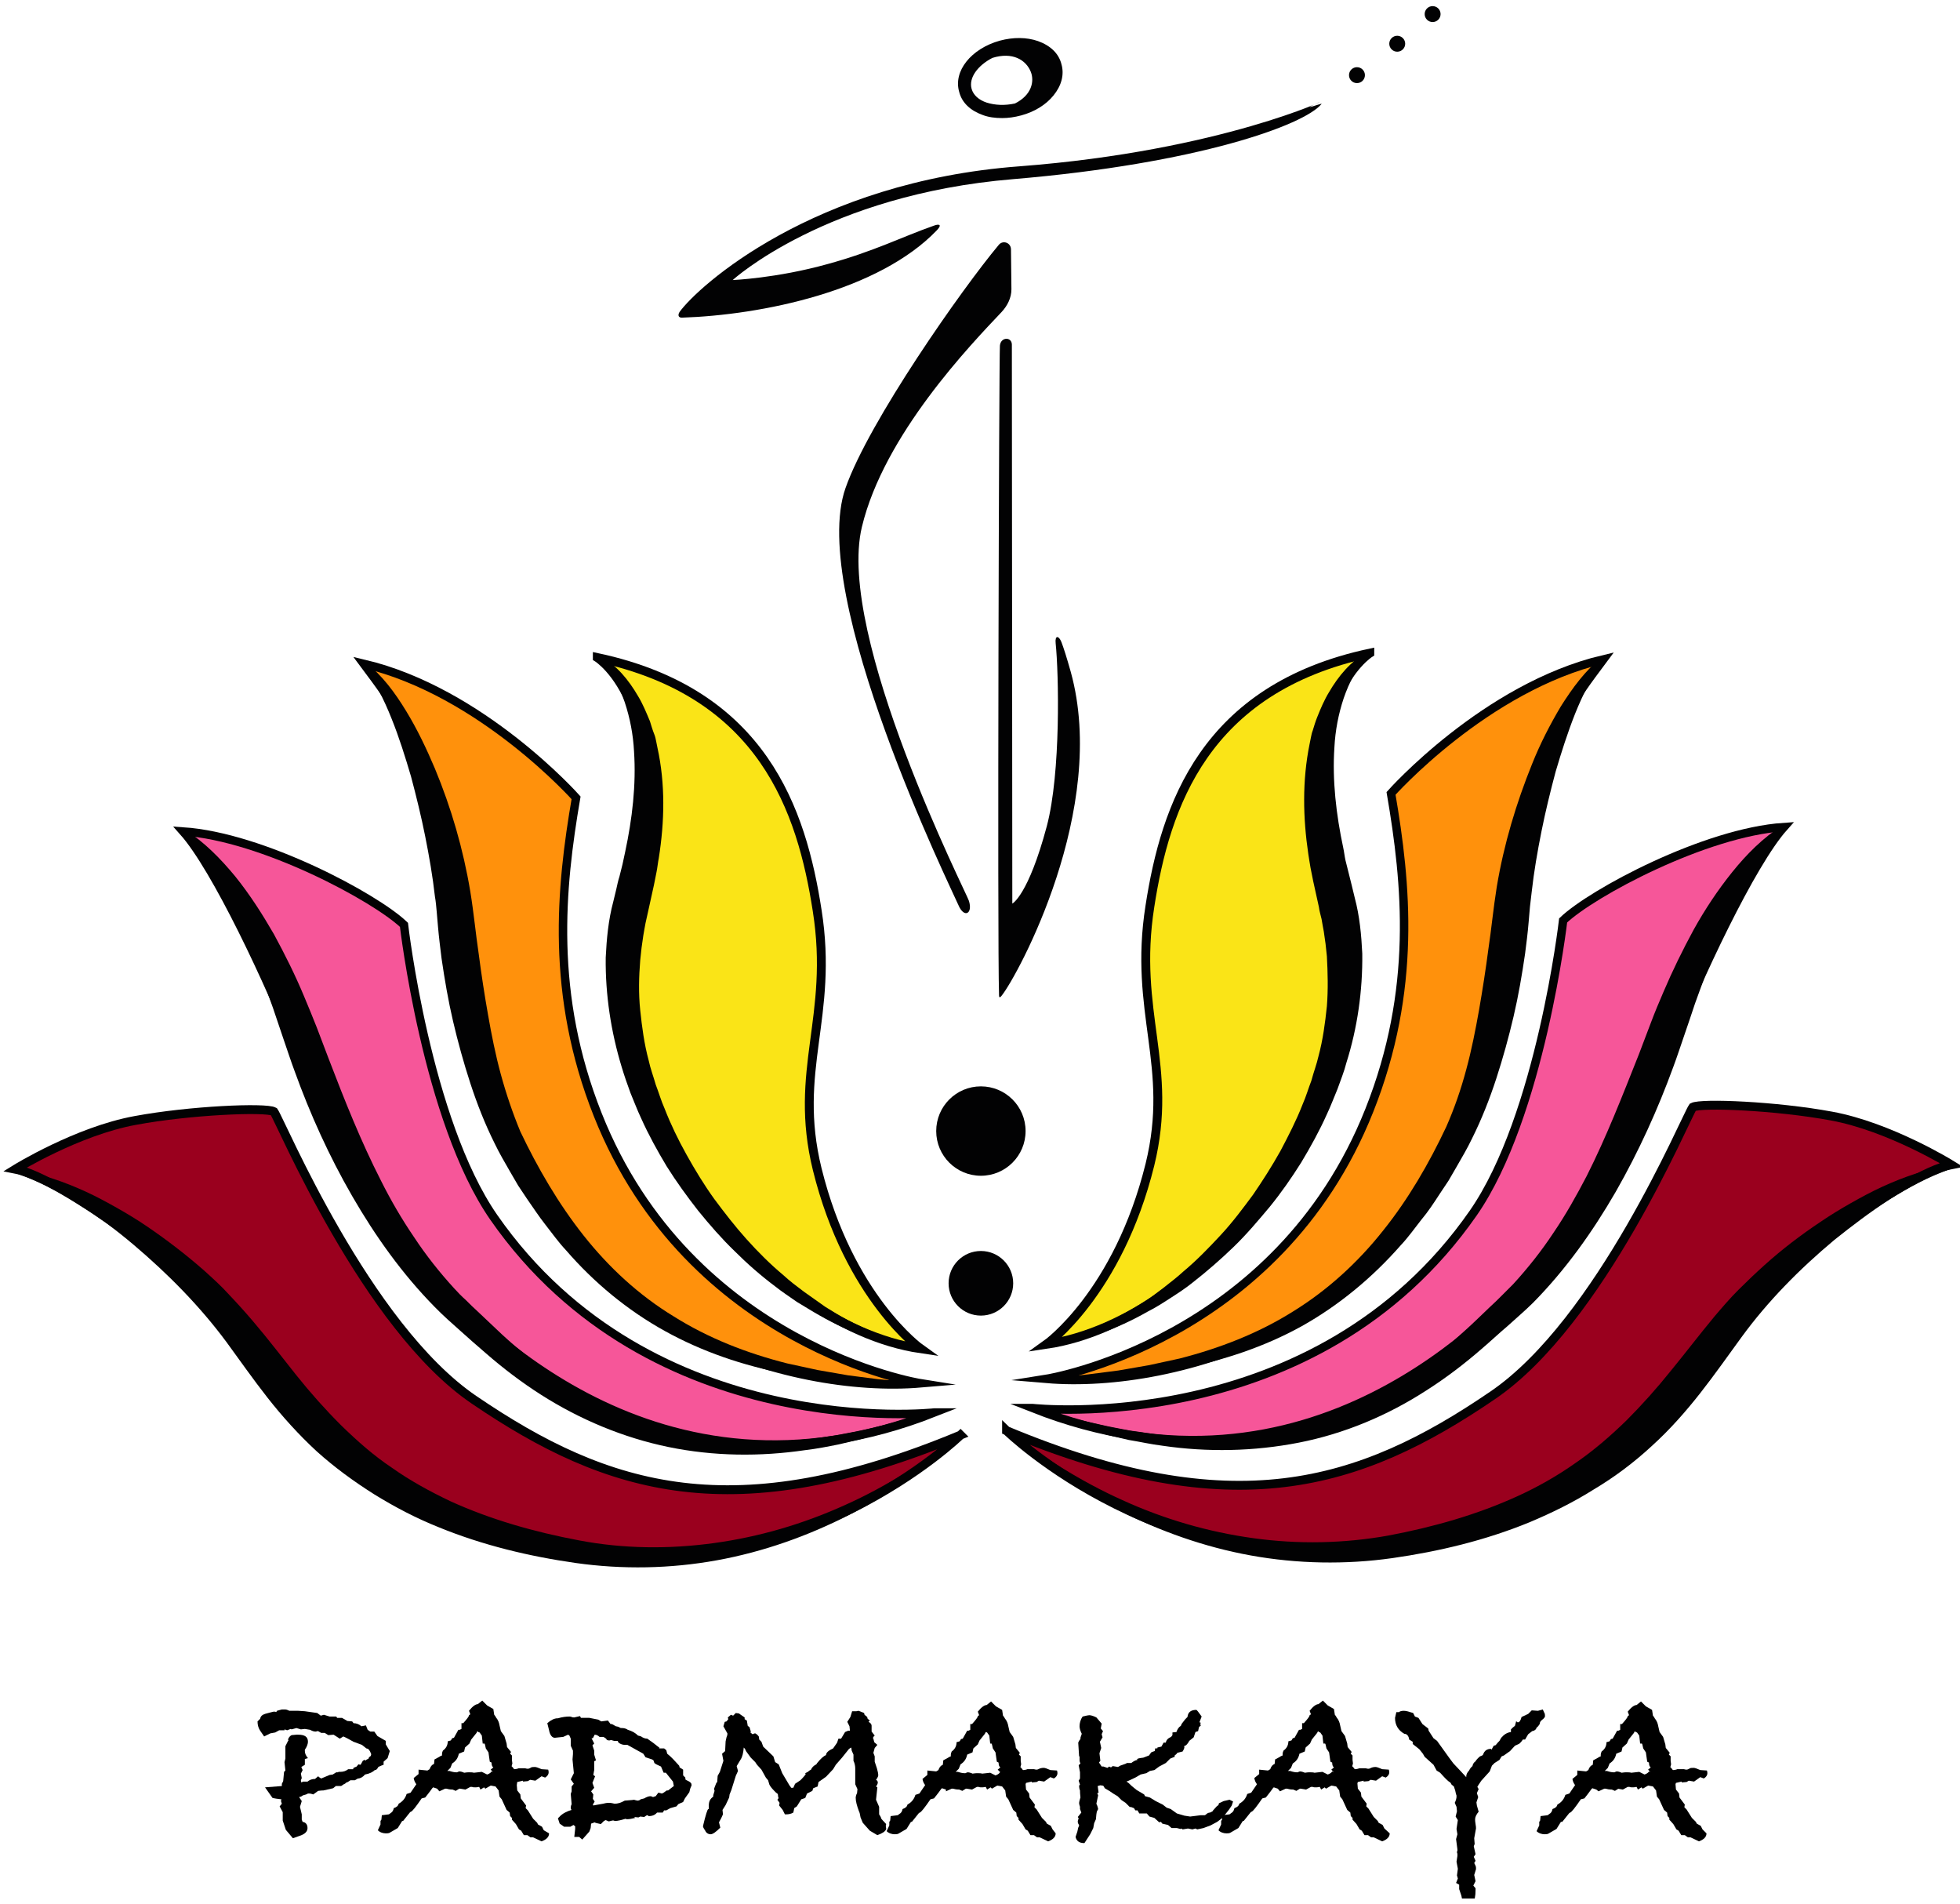 <?xml version="1.0" encoding="UTF-8" standalone="no"?> <svg xmlns="http://www.w3.org/2000/svg" xmlns:xlink="http://www.w3.org/1999/xlink" xmlns:serif="http://www.serif.com/" width="100%" height="100%" viewBox="0 0 276 268" version="1.1" xml:space="preserve" style="fill-rule:evenodd;clip-rule:evenodd;stroke-miterlimit:10;"><rect id="Logo--" serif:id="Logo++" x="0" y="0" width="276" height="267.278" style="fill:none;"></rect><clipPath id="_clip1"><rect x="0" y="0" width="276" height="267.278"></rect></clipPath><g clip-path="url(#_clip1)"><clipPath id="_clip2"><rect x="0.5" y="0.861" width="276" height="267.278"></rect></clipPath><g clip-path="url(#_clip2)"><g><path d="M149.465,9.023c-0.374,-1.495 -1.557,-2.617 -3.302,-3.24c-1.62,-0.561 -3.489,-0.561 -5.358,-0.062c-4.049,1.121 -6.604,4.299 -5.732,7.227c0.374,1.495 1.558,2.617 3.302,3.24c0.81,0.311 1.745,0.436 2.742,0.436c0.872,-0 1.744,-0.125 2.679,-0.374c1.869,-0.499 3.489,-1.495 4.548,-2.804c1.121,-1.37 1.557,-2.928 1.121,-4.423Zm-10.529,5.42c-1.121,-0.374 -1.869,-1.059 -2.118,-1.931c-0.436,-1.558 0.872,-3.302 2.928,-4.361c2.804,-0.873 4.735,0.249 5.42,1.993c0.499,1.309 0.125,3.24 -2.243,4.424c-1.432,0.311 -2.803,0.249 -3.987,-0.125Z" style="fill:#020203;fill-rule:nonzero;"></path><circle cx="138.126" cy="180.666" r="4.548" style="fill:#020203;"></circle><circle cx="191.083" cy="10.58" r="1.121" style="fill:#020203;"></circle><circle cx="196.753" cy="6.157" r="1.121" style="fill:#020203;"></circle><circle cx="201.737" cy="1.983" r="1.121" style="fill:#020203;"></circle><circle cx="138.126" cy="159.234" r="6.293" style="fill:#020203;"></circle><path d="M185.663,14.443c2.181,-0.934 -13.52,6.791 -42.116,8.972c-29.096,2.18 -45.294,16.946 -47.849,20.497c-0.311,0.499 -0.124,0.81 0.312,0.81c11.276,-0.374 27.724,-3.738 35.948,-12.336c0.748,-0.81 0.249,-0.872 -0.436,-0.623c-4.61,1.62 -8.411,3.614 -15.015,5.421c-7.165,1.993 -13.333,2.242 -13.333,2.242c0,0 13.146,-12.024 39.5,-14.205c25.918,-2.18 40.995,-7.6 43.425,-10.591c0.187,-0.187 -3.427,1.184 -0.436,-0.187Z" style="fill:#020203;fill-rule:nonzero;"></path><path d="M142.363,35.128l0.062,5.607c0,1.184 -0.561,2.305 -1.371,3.177c-4.298,4.548 -16.572,17.258 -19.687,30.279c-3.676,15.327 14.89,51.836 15.077,52.646c0.561,1.807 -0.685,2.492 -1.495,0.561c-0.81,-1.932 -21.245,-43.488 -15.887,-58.689c3.302,-9.408 16.447,-28.099 21.556,-34.204c0.561,-0.748 1.745,-0.374 1.745,0.623Z" style="fill:#020203;fill-rule:nonzero;"></path><path d="M140.805,48.647c-0.124,1.246 -0.374,83.859 -0.124,91.46c-0,0.436 0.186,0.312 0.373,0.063c2.243,-2.804 15.078,-26.292 9.72,-45.606c-0.561,-1.994 -0.997,-3.364 -1.309,-4.174c-0.374,-0.935 -0.934,-0.997 -0.81,0.187c0.436,4.174 0.748,18.192 -1.246,25.731c-2.616,9.781 -4.859,10.903 -4.859,10.903c-0,-0 -0.063,-71.648 -0.063,-78.688c0,-1.122 -1.557,-1.122 -1.682,0.124Z" style="fill:#020203;fill-rule:nonzero;"></path><g><path d="M141.74,201.413c-0,-0 22.678,22.18 55.075,16.51c32.397,-5.67 44.546,-29.22 48.658,-33.83c4.112,-4.611 22.616,-18.878 29.283,-20.124c-0,0 -8.661,-5.358 -16.884,-6.853c-7.726,-1.433 -18.317,-1.869 -19.501,-1.246c-0.997,1.433 -12.959,30.216 -28.161,40.559c-18.877,12.896 -36.634,18.254 -68.47,4.984Z" style="fill:#9a001e;fill-rule:nonzero;stroke:#020203;stroke-width:1.25px;"></path><path d="M141.677,200.977c2.43,2.118 5.109,3.987 7.851,5.669c2.741,1.682 5.607,3.24 8.535,4.548c5.856,2.679 12.087,4.486 18.442,5.358c6.292,0.873 12.772,0.748 19.002,-0.373c6.292,-1.184 12.46,-2.929 18.192,-5.545c2.866,-1.309 5.607,-2.866 8.162,-4.673c2.554,-1.745 4.922,-3.801 7.165,-5.981c2.18,-2.181 4.298,-4.548 6.292,-7.04c1.994,-2.43 3.987,-5.047 6.106,-7.601c1.059,-1.246 2.18,-2.555 3.364,-3.738c1.184,-1.184 2.43,-2.368 3.676,-3.489c2.492,-2.243 5.109,-4.237 7.912,-6.106c1.371,-0.934 2.804,-1.807 4.237,-2.617c1.433,-0.81 2.928,-1.619 4.423,-2.305c2.991,-1.37 6.168,-2.492 9.47,-2.99l0.125,0.498c-3.053,1.059 -5.919,2.617 -8.598,4.299c-2.679,1.744 -5.233,3.676 -7.725,5.669c-4.922,4.112 -9.408,8.661 -13.084,13.707c-1.869,2.554 -3.738,5.233 -5.794,7.85c-2.056,2.617 -4.299,5.171 -6.853,7.476c-2.492,2.306 -5.234,4.362 -8.162,6.106c-2.866,1.807 -5.919,3.302 -9.034,4.61c-6.23,2.555 -12.772,4.112 -19.314,5.047c-6.604,0.935 -13.395,0.81 -19.936,-0.374c-6.542,-1.184 -12.835,-3.426 -18.691,-6.417c-5.856,-2.991 -11.339,-6.729 -16.074,-11.277l0.311,-0.311Z" style="fill:#020203;fill-rule:nonzero;"></path><g><path d="M192.89,91.947c0,0 -11.65,7.227 -4.548,34.391c7.102,27.164 -18.192,59.562 -40.995,62.926c-0,-0 10.093,-7.165 14.579,-25.295c3.426,-13.956 -2.368,-21.37 -0,-36.385c2.18,-14.08 7.663,-30.652 30.964,-35.637Z" style="fill:#fae417;fill-rule:nonzero;stroke:#020203;stroke-width:1.25px;"></path><path d="M192.765,92.197c-1.682,1.682 -2.803,3.925 -3.551,6.105c-0.747,2.243 -1.184,4.548 -1.308,6.916c-0.312,4.673 0.249,9.47 1.246,14.142c0.125,0.561 0.187,1.184 0.311,1.745l0.437,1.744c0.124,0.561 0.311,1.184 0.436,1.745l0.436,1.807c0.685,2.554 0.934,5.233 1.059,7.85c0.062,5.233 -0.685,10.467 -2.243,15.389c-0.311,1.246 -0.81,2.429 -1.246,3.675c-0.498,1.184 -0.935,2.368 -1.495,3.552c-1.059,2.367 -2.305,4.61 -3.614,6.791c-1.37,2.18 -2.803,4.236 -4.423,6.23c-1.62,1.931 -3.24,3.863 -5.109,5.669c-1.807,1.745 -3.738,3.427 -5.732,4.985c-0.997,0.809 -2.056,1.495 -3.115,2.18c-1.059,0.685 -2.118,1.371 -3.24,1.931c-4.361,2.493 -9.221,4.237 -14.205,4.86l-0.062,-0.498c2.43,-0.499 4.735,-1.246 7.04,-2.181c2.243,-0.934 4.424,-2.118 6.48,-3.427c1.059,-0.623 1.993,-1.37 2.99,-2.118c0.935,-0.747 1.931,-1.495 2.804,-2.305c1.869,-1.558 3.551,-3.302 5.233,-5.109c1.682,-1.807 3.115,-3.738 4.548,-5.669c1.371,-1.994 2.679,-4.05 3.863,-6.168c1.121,-2.119 2.243,-4.299 3.115,-6.542c0.499,-1.122 0.81,-2.243 1.246,-3.364c0.312,-1.184 0.748,-2.306 0.997,-3.427c0.623,-2.305 0.935,-4.673 1.184,-7.04c0.187,-2.368 0.124,-4.735 -0,-7.04c-0.063,-0.561 -0.125,-1.184 -0.187,-1.745l-0.249,-1.744c-0.125,-0.561 -0.187,-1.122 -0.312,-1.745c-0.125,-0.561 -0.311,-1.121 -0.374,-1.682l-0.81,-3.676l-0.373,-1.869c-0.125,-0.623 -0.187,-1.246 -0.312,-1.931c-0.748,-5.047 -0.872,-10.342 0.187,-15.514l0.187,-0.934c0.062,-0.312 0.124,-0.623 0.249,-0.935c0.187,-0.623 0.374,-1.246 0.623,-1.869c0.498,-1.246 0.997,-2.43 1.682,-3.551c1.309,-2.243 3.053,-4.361 5.358,-5.607l0.249,0.374Z" style="fill:#020203;fill-rule:nonzero;"></path></g><g><g><path d="M147.347,194.123c-0,0 32.522,-5.171 45.481,-37.817c6.728,-16.946 5.233,-31.899 3.053,-44.609c-0,0 13.27,-14.952 29.905,-18.877c-4.922,6.604 -4.922,6.604 -7.414,15.264c-2.492,8.66 -8.473,36.384 -12.274,49.156c-8.598,28.784 -40.31,38.441 -58.751,36.883Z" style="fill:#ff910c;fill-rule:nonzero;stroke:#020203;stroke-width:1.19px;"></path><path d="M225.91,92.944c-1.806,2.305 -3.052,4.922 -4.112,7.539c-1.059,2.679 -1.931,5.42 -2.741,8.161c-0.748,2.804 -1.433,5.608 -1.994,8.411c-0.56,2.804 -1.059,5.67 -1.37,8.473c-0.063,0.686 -0.187,1.433 -0.249,2.119l-0.187,2.18c-0.125,1.496 -0.312,2.991 -0.499,4.424c-0.436,2.99 -0.934,5.919 -1.62,8.847c-0.685,2.928 -1.495,5.856 -2.429,8.722c-0.935,2.866 -2.056,5.732 -3.427,8.473c-0.685,1.433 -1.433,2.679 -2.181,3.988l-1.121,1.931l-1.246,1.869c-0.81,1.246 -1.62,2.492 -2.617,3.676c-0.934,1.184 -1.807,2.43 -2.866,3.551c-3.987,4.548 -8.722,8.473 -13.956,11.401c-5.295,2.929 -11.027,4.798 -16.883,5.982c-5.857,1.183 -11.776,1.557 -17.632,1.744l-0,-0.498l4.361,-0.437l4.361,-0.56l4.299,-0.748l4.299,-0.934c5.607,-1.433 11.09,-3.552 15.949,-6.605c4.86,-2.99 9.159,-6.915 12.71,-11.401c3.551,-4.423 6.48,-9.47 8.909,-14.641c1.122,-2.554 2.056,-5.233 2.804,-8.037c0.748,-2.741 1.308,-5.607 1.807,-8.411c0.498,-2.866 0.934,-5.669 1.308,-8.535c0.436,-2.866 0.685,-5.67 1.184,-8.785c0.997,-5.981 2.741,-11.775 4.984,-17.32c1.122,-2.804 2.492,-5.483 4.05,-8.099c1.62,-2.555 3.426,-5.047 5.794,-6.916l0.311,0.436Z" style="fill:#020203;fill-rule:nonzero;"></path></g><g><path d="M145.416,198.235c-0,0 39.873,4.424 62.053,-27.475c9.47,-13.644 12.647,-41.182 12.647,-41.182c4.05,-3.863 19.937,-12.398 31.089,-13.146c-4.61,5.171 -12.149,21.245 -16.198,31.525c-4.05,10.28 -12.959,24.548 -18.754,30.778c-5.856,6.23 -31.587,34.951 -70.837,19.5Z" style="fill:#f65699;fill-rule:nonzero;stroke:#020203;stroke-width:1.19px;"></path><path d="M251.33,116.557c-4.174,4.735 -6.978,10.342 -9.346,16.012c-1.183,2.866 -2.242,5.794 -3.302,8.722c-0.498,1.495 -0.996,2.99 -1.495,4.423c-0.498,1.433 -0.997,2.991 -1.557,4.486c-2.181,5.981 -4.86,11.9 -8.1,17.57c-3.239,5.607 -7.04,10.965 -11.65,15.637c-0.561,0.561 -1.184,1.122 -1.807,1.683c-0.623,0.56 -1.246,1.121 -1.807,1.619c-1.184,0.997 -2.367,2.119 -3.613,3.178c-2.43,2.118 -5.047,4.112 -7.788,5.856c-5.483,3.552 -11.588,6.106 -17.943,7.352c-6.355,1.246 -12.897,1.371 -19.252,0.436c-1.557,-0.187 -3.177,-0.561 -4.735,-0.81c-1.557,-0.374 -3.115,-0.685 -4.61,-1.184c-3.053,-0.872 -6.044,-1.931 -9.034,-3.115l0.187,-0.498c2.99,0.997 6.043,1.931 9.096,2.554c1.495,0.374 3.053,0.623 4.61,0.935c1.558,0.187 3.116,0.498 4.673,0.623c6.23,0.623 12.523,0.249 18.566,-1.246c6.044,-1.495 11.651,-4.112 16.697,-7.663c2.555,-1.745 4.922,-3.739 7.227,-5.857c1.184,-1.059 2.243,-2.118 3.427,-3.24c0.623,-0.56 1.121,-1.059 1.682,-1.619c0.561,-0.561 1.059,-1.06 1.62,-1.62c2.056,-2.243 3.987,-4.673 5.67,-7.227c1.744,-2.555 3.239,-5.234 4.672,-7.975c2.804,-5.545 5.047,-11.339 7.352,-17.133l1.682,-4.424c0.561,-1.495 1.184,-2.99 1.807,-4.423c1.246,-2.928 2.679,-5.857 4.236,-8.723c1.558,-2.803 3.365,-5.544 5.421,-8.099c2.056,-2.554 4.361,-4.859 7.102,-6.604l0.312,0.374Z" style="fill:#020203;fill-rule:nonzero;"></path></g></g></g><g><path d="M135.26,202.036c0,-0 -22.678,22.18 -55.075,16.51c-32.397,-5.669 -44.609,-29.22 -48.721,-33.83c-4.112,-4.611 -22.615,-18.878 -29.282,-20.124c0,0 8.66,-5.358 16.884,-6.853c7.726,-1.433 18.317,-1.869 19.501,-1.246c0.997,1.433 12.959,30.216 28.161,40.559c18.939,12.896 36.696,18.254 68.532,4.984Z" style="fill:#9a001e;fill-rule:nonzero;stroke:#020203;stroke-width:1.25px;"></path><path d="M135.696,201.974c-4.735,4.548 -10.217,8.286 -16.074,11.276c-5.856,2.991 -12.149,5.234 -18.69,6.417c-6.542,1.184 -13.271,1.309 -19.875,0.374c-6.542,-0.934 -13.083,-2.492 -19.314,-5.046c-3.115,-1.246 -6.105,-2.804 -9.034,-4.611c-2.865,-1.806 -5.607,-3.8 -8.161,-6.105c-2.492,-2.305 -4.797,-4.86 -6.853,-7.477c-2.056,-2.616 -3.925,-5.295 -5.795,-7.85c-3.738,-5.046 -8.223,-9.594 -13.083,-13.706c-2.43,-2.056 -4.984,-3.988 -7.726,-5.67c-2.679,-1.744 -5.544,-3.239 -8.597,-4.299l0.124,-0.498c3.302,0.498 6.48,1.62 9.47,2.991c1.496,0.685 2.991,1.495 4.424,2.305c1.433,0.81 2.866,1.682 4.236,2.616c2.742,1.869 5.421,3.925 7.913,6.106c1.246,1.122 2.492,2.243 3.613,3.489c1.184,1.246 2.305,2.492 3.365,3.738c2.18,2.555 4.112,5.109 6.105,7.601c1.994,2.492 4.05,4.797 6.293,7.04c2.243,2.181 4.548,4.237 7.165,5.981c2.554,1.807 5.295,3.302 8.161,4.673c5.732,2.617 11.9,4.361 18.193,5.545c6.23,1.184 12.647,1.246 19.002,0.374c6.355,-0.873 12.523,-2.679 18.441,-5.358c2.929,-1.309 5.794,-2.866 8.536,-4.548c2.741,-1.683 5.42,-3.552 7.85,-5.67l0.311,0.312Z" style="fill:#020203;fill-rule:nonzero;"></path><g><path d="M84.11,92.57c-0,0 11.65,7.228 4.548,34.391c-7.102,27.164 18.192,59.562 40.995,62.926c0,-0 -10.093,-7.165 -14.579,-25.295c-3.426,-13.956 2.368,-21.37 0,-36.385c-2.18,-14.08 -7.601,-30.652 -30.964,-35.637Z" style="fill:#fae417;fill-rule:nonzero;stroke:#020203;stroke-width:1.25px;"></path><path d="M84.484,92.384c2.367,1.246 4.049,3.364 5.358,5.607c0.685,1.121 1.184,2.367 1.682,3.551c0.187,0.623 0.374,1.246 0.623,1.869c0.125,0.312 0.187,0.623 0.249,0.935l0.187,0.934c1.122,5.109 0.997,10.405 0.187,15.513c-0.125,0.623 -0.187,1.309 -0.312,1.932l-0.373,1.869l-0.81,3.676c-0.125,0.56 -0.249,1.121 -0.374,1.682c-0.125,0.561 -0.187,1.121 -0.312,1.744l-0.249,1.745c-0.062,0.561 -0.124,1.184 -0.187,1.744c-0.187,2.306 -0.249,4.673 0,7.041c0.249,2.367 0.561,4.734 1.184,7.04c0.249,1.183 0.685,2.305 0.997,3.426c0.436,1.122 0.747,2.243 1.246,3.365c0.872,2.243 1.931,4.423 3.115,6.541c1.184,2.119 2.43,4.175 3.863,6.168c1.433,1.932 2.928,3.863 4.548,5.67c1.62,1.807 3.364,3.551 5.233,5.109c0.873,0.81 1.869,1.557 2.866,2.305c0.997,0.685 1.994,1.433 2.991,2.118c2.056,1.309 4.174,2.492 6.479,3.427c2.243,0.934 4.611,1.744 7.04,2.18l-0.062,0.499c-4.984,-0.623 -9.844,-2.368 -14.205,-4.86c-1.121,-0.623 -2.181,-1.308 -3.24,-1.931c-1.059,-0.748 -2.118,-1.433 -3.052,-2.181c-1.994,-1.495 -3.926,-3.177 -5.732,-4.984c-1.807,-1.744 -3.489,-3.676 -5.109,-5.669c-1.558,-1.994 -3.053,-4.05 -4.424,-6.231c-1.308,-2.18 -2.554,-4.423 -3.613,-6.791c-0.561,-1.183 -0.997,-2.367 -1.495,-3.551c-0.436,-1.184 -0.873,-2.43 -1.246,-3.676c-1.496,-4.922 -2.306,-10.155 -2.243,-15.388c0.124,-2.617 0.373,-5.296 1.059,-7.851l0.436,-1.806c0.125,-0.561 0.249,-1.184 0.436,-1.745l0.436,-1.744c0.125,-0.561 0.249,-1.184 0.374,-1.745c0.997,-4.672 1.558,-9.407 1.246,-14.142c-0.125,-2.368 -0.561,-4.673 -1.308,-6.916c-0.748,-2.243 -1.869,-4.423 -3.552,-6.106l0.063,-0.373Z" style="fill:#020203;fill-rule:nonzero;"></path></g><g><g><path d="M129.653,194.747c0,-0 -32.522,-5.172 -45.481,-37.818c-6.728,-16.946 -5.233,-31.899 -3.053,-44.609c0,0 -13.27,-14.952 -29.905,-18.877c4.922,6.604 4.922,6.604 7.352,15.264c2.43,8.722 8.473,36.384 12.274,49.156c8.66,28.784 40.372,38.441 58.813,36.884Z" style="fill:#ff910c;fill-rule:nonzero;stroke:#020203;stroke-width:1.19px;"></path><path d="M51.401,93.193c2.43,1.87 4.237,4.362 5.794,6.916c1.558,2.554 2.866,5.296 4.05,8.099c2.305,5.545 3.987,11.339 4.984,17.32c0.499,3.053 0.748,5.857 1.184,8.785c0.374,2.866 0.81,5.732 1.308,8.536c0.499,2.865 1.059,5.669 1.807,8.41c0.748,2.742 1.682,5.483 2.741,8.037c2.43,5.109 5.358,10.156 8.91,14.641c3.551,4.486 7.787,8.411 12.709,11.402c4.86,3.053 10.28,5.171 15.95,6.604l4.299,0.934l4.298,0.748l4.362,0.561l4.361,0.436l-0,0.498c-5.857,-0.124 -11.775,-0.56 -17.632,-1.744c-5.856,-1.122 -11.588,-3.053 -16.884,-5.981c-5.295,-2.928 -10.03,-6.853 -13.956,-11.402c-1.059,-1.121 -1.931,-2.367 -2.865,-3.551c-0.935,-1.184 -1.745,-2.43 -2.617,-3.676l-1.246,-1.869l-1.122,-1.931c-0.747,-1.308 -1.495,-2.554 -2.18,-3.987c-1.371,-2.742 -2.492,-5.608 -3.427,-8.474c-0.934,-2.865 -1.744,-5.794 -2.43,-8.722c-0.685,-2.928 -1.183,-5.856 -1.62,-8.847c-0.186,-1.495 -0.373,-2.99 -0.498,-4.423l-0.187,-2.181c-0.062,-0.685 -0.124,-1.433 -0.249,-2.118c-0.312,-2.804 -0.81,-5.67 -1.371,-8.473c-0.56,-2.804 -1.246,-5.608 -1.993,-8.411c-0.81,-2.742 -1.683,-5.545 -2.742,-8.162c-1.059,-2.679 -2.367,-5.296 -4.112,-7.538l0.374,-0.437Z" style="fill:#020203;fill-rule:nonzero;"></path></g><path d="M131.584,198.858c0,0 -39.873,4.424 -62.053,-27.475c-9.47,-13.644 -12.647,-41.182 -12.647,-41.182c-4.05,-3.863 -19.937,-12.398 -31.089,-13.146c4.61,5.171 12.149,21.245 16.198,31.525c4.05,10.28 12.959,24.548 18.754,30.778c5.794,6.23 31.587,34.951 70.837,19.5Z" style="fill:#f65699;fill-rule:nonzero;stroke:#020203;stroke-width:1.19px;"></path><g><path d="M26.044,116.806c2.741,1.745 5.047,4.112 7.103,6.604c2.055,2.555 3.8,5.296 5.42,8.099c1.557,2.866 2.99,5.732 4.236,8.723c0.623,1.495 1.246,2.99 1.807,4.423l1.682,4.424c2.243,5.856 4.548,11.65 7.352,17.133c1.371,2.741 2.928,5.42 4.673,7.975c1.682,2.554 3.613,4.984 5.669,7.227c0.499,0.56 1.059,1.121 1.62,1.62c0.561,0.56 1.059,1.059 1.682,1.619c1.184,1.122 2.305,2.181 3.427,3.24c2.305,2.119 4.673,4.05 7.227,5.857c5.046,3.551 10.716,6.168 16.697,7.663c5.981,1.495 12.336,1.869 18.566,1.246c1.558,-0.125 3.115,-0.374 4.673,-0.623c1.557,-0.312 3.115,-0.561 4.61,-0.935c3.053,-0.685 6.106,-1.62 9.096,-2.554l0.187,0.498c-2.99,1.122 -5.918,2.243 -9.034,3.115c-1.495,0.499 -3.115,0.81 -4.61,1.184c-1.557,0.312 -3.115,0.623 -4.735,0.81c-6.355,0.935 -12.897,0.872 -19.251,-0.436c-6.355,-1.308 -12.461,-3.863 -17.943,-7.352c-2.742,-1.744 -5.358,-3.738 -7.788,-5.856c-1.246,-1.059 -2.43,-2.118 -3.614,-3.177c-0.561,-0.499 -1.184,-1.06 -1.807,-1.62c-0.623,-0.561 -1.183,-1.122 -1.744,-1.683c-4.61,-4.672 -8.411,-10.03 -11.651,-15.637c-3.239,-5.608 -5.918,-11.526 -8.099,-17.57c-0.561,-1.495 -1.059,-3.053 -1.558,-4.486c-0.498,-1.432 -0.996,-2.99 -1.495,-4.423c-1.059,-2.928 -2.056,-5.856 -3.302,-8.722c-2.367,-5.732 -5.171,-11.277 -9.345,-16.012l0.249,-0.374Z" style="fill:#020203;fill-rule:nonzero;"></path></g></g></g></g><g><path d="M54.89,246.52l-0.311,0.997l-0.561,0.498l-0,0.436c-0.187,0.063 -0.374,0.125 -0.623,0.249l-0.125,0.063c-0.124,0.249 -0.249,0.436 -0.498,0.436c-0.249,0.249 -0.686,0.498 -1.371,0.623c-0.311,0.374 -0.685,0.561 -0.997,0.561l-0.436,0.249l-0.623,-0l-0.374,0.249l-0.187,0.062c-0.062,0.063 -0.186,0.187 -0.373,0.25l-0.374,0.249l-0.748,-0l-0.374,0.311l-1.37,0.312c-0.125,-0 -0.374,-0 -0.748,0.062l-0.685,0.499c-0.187,-0.063 -0.374,-0.125 -0.561,-0.125l-0.187,-0l-0.249,0.125l-0.436,0.124l-0.312,0.187l-0.249,0.062l0.374,0.561l-0.249,0.81l0.249,1.059l-0,0.748l0.124,0.311c0.437,0.063 0.686,0.374 0.686,0.872c-0,0.499 -0.374,0.873 -1.184,1.122l-0.872,0.311l-0.997,-1.183l-0.436,-1.309l-0,-1.183l-0.436,-0.81l0.311,-0.374l-0.124,-0.374l0.062,-0.249c-0.561,-0.062 -0.997,-0.125 -1.246,-0.187l-1.059,-1.495l2.367,-0.187l0,-0.312l0.187,-0.374l0.125,-1.308l0.187,-0.187l-0.125,-1.184l0.125,-0.498l-0,-1.744l0.373,-0.748l0.063,-0.062l-0.063,-0.125c0.063,-0.249 0.25,-0.498 0.499,-0.623l0.685,-0.062l0.249,-0c0.935,-0 1.371,0.311 1.371,0.997c0,0.249 -0.124,0.685 -0.436,1.121l-0,0.187c-0,0.311 0.125,0.623 0.436,0.997l-0.436,0.124l-0,0.81l-0.498,0.312l0.186,0.436l-0.249,0.498l0.125,0.623l-0.125,0.312l0.063,0.311l0.249,-0.124l0.623,-0c0.311,-0.249 0.623,-0.374 1.059,-0.374l0.436,-0.374c0.125,0.125 0.312,0.249 0.436,0.312c0.249,-0.125 0.623,-0.25 1.184,-0.499l0.436,-0.062l0.498,-0.312l0.25,0l0.062,-0.062l0.249,0c0.436,0 0.81,-0.125 1.122,-0.374l0.685,0l0.062,-0.187l0.436,-0.187l0.25,-0.311c0.062,-0 0.186,0.062 0.311,0.062l0.312,-0.56c0.124,-0.063 0.187,-0.125 0.249,-0.125c0.062,-0 0.124,0.062 0.124,0.125c0.063,-0.125 0.187,-0.187 0.437,-0.312l0.062,-0.187l0.249,-0.187l0.062,-0.249l-0.187,-0.436l-0.249,-0.312l-0.249,-0.062l-0.623,-0.498l-1.184,-0.436c-0.56,-0.312 -0.997,-0.561 -1.433,-0.748l-0.498,0.311l-0.872,-0.56l-0.748,0.062l-0.498,-0.312l-0.499,0l-0.436,-0.249l-0.125,0c-0.062,0 -0.124,0.063 -0.186,0.063c-0.25,-0 -0.499,-0.063 -0.81,-0.25l-0.748,-0.124l-0.561,0.062l-0.623,-0.187l-0.685,0.187l-0.125,-0.062l-0.498,0.187l-0.374,-0.125l0,0.125l-0.748,-0l-0.56,0.311l-0.686,0.125l-0.872,0.436l-0.561,-0.81c-0.249,-0.374 -0.373,-0.81 -0.373,-1.308l0.373,-0.374c0.063,-0.374 0.312,-0.561 0.686,-0.686c0.374,-0.124 0.747,-0.186 1.184,-0.311l0.249,-0l0.124,0.062l0.25,-0.311l-0.125,0.124l0.685,-0.187l0.436,0c0.187,0 0.374,0.063 0.623,0.187l1.246,0l0.935,0.063l1.744,0.249l0.499,0.374l0.436,-0.125l0.81,0.249l0.934,0l0.125,0.187l0.685,0l0.748,0.436l0.685,0.063l0.187,0.249c0.374,-0 0.748,0.124 1.122,0.436l0.623,-0.125l0.249,0.623l0.374,0.25l0.56,-0l0.437,0.623l1.183,0.685l0,0.498l0.561,0.935Z" style="fill-rule:nonzero;"></path><path d="M77.319,258.108c-0,0.499 -0.374,0.872 -1.059,1.122l-1.184,-0.561l-0.374,-0l-0.436,-0.312l-0.498,0l-0.374,-0.623l-0.312,-0.187l-0.436,-0.747l-0.56,-0.623l-0,-0.249l-0.25,-0.25l-0.062,-0.498l-0.436,-0.374l-0.685,-1.495l-0.312,-0.374l-0.125,-0.872l-0.436,-0.561l-0.685,-0.125l-0.748,0.437l-0.187,-0.187l-0.498,0.311l-0.187,-0.374c-0.124,0 -0.249,0.063 -0.498,0.063c-0.249,-0 -0.374,-0 -0.499,-0.063l-0.249,0l-0.685,0.374l-0.748,-0.124l-0.124,-0l-0.499,0.311l-0.436,-0.187c-0.374,0 -0.685,-0.062 -0.872,-0.124l-0.187,-0l-0.81,0.373l-0.312,-0.373l-0.56,-0.187l-0.125,0.124c-0.436,0.623 -0.81,1.059 -0.997,1.309l-0.498,0.124c-0.81,1.184 -1.309,1.807 -1.495,1.869l-0.125,0.063l-0.997,1.246l-0.124,-0l-0.623,0.996l-1.184,0.686c-0.187,0.062 -0.374,0.062 -0.499,0.062c-0.373,0 -0.81,-0.124 -1.121,-0.436l0.374,-0.81l-0,-0.498l0.124,-0.187l0.063,-0.623l0.996,-0.125l0.25,-0.187c0.249,-0.124 0.373,-0.374 0.436,-0.685c0.374,-0.125 0.623,-0.312 0.685,-0.623c0.561,-0.312 0.935,-0.748 1.122,-1.371l0.56,-0.187l0.81,-1.183c-0.187,-0.25 -0.311,-0.499 -0.374,-0.873l0.686,-0.56l-0,-0.623l1.246,0.124l0.311,-0.187c0.125,-0.374 0.312,-0.623 0.623,-0.747l0.063,-0.623l0.685,-0.374c0.062,-0.063 0.187,-0.125 0.374,-0.187l-0,-0.187c-0,-0.187 0.062,-0.374 0.124,-0.498c0.436,-0.312 0.686,-0.748 0.686,-1.309l0.436,-0.124l0.187,-0.312l0.249,-0.062l0.623,-1.122l0.187,0l0.249,-0.124l0,-0.81l0.249,-0c0.499,-0.561 0.81,-0.935 0.81,-1.122l0.187,-0.124l-0.187,-0.499c0.499,-0.623 0.935,-0.934 1.246,-0.934l0.623,-0.499l0.686,0.686l0.872,0.498l0.124,0.81c0.125,0.125 0.187,0.249 0.25,0.374c0.311,0.374 0.436,0.748 0.498,1.121l0.187,0.81l0.498,0.686l0.312,1.059l0.062,0.498l0.561,0.685l-0.125,0.25l0.25,0.249l-0,0.623l0.062,0.498c-0.062,0.312 -0.125,0.436 -0.125,0.374l0.187,0.187l0.187,0.249c0.249,0 0.498,-0.062 0.623,-0.124l0.935,-0c0.187,0.062 0.311,0.062 0.373,0.062c0.125,-0 0.25,-0.062 0.374,-0.125c0.125,-0.124 0.374,-0.124 0.623,-0.124c0.187,-0 0.499,0.124 0.935,0.311l0.934,0.063c0.063,0.186 0.063,0.311 0.063,0.373c-0,0.312 -0.187,0.561 -0.499,0.748l-0.498,-0.187l-0.872,0.623l-0.748,-0.124l-0.312,0.186l-0.685,0.063l0,-0.125l-0.81,0.187l-0.062,0.436l0.062,0.748l0.436,0.561l0.063,0.56l0.747,0.997l-0.062,0.374l0.311,0.311l0.748,1.184l0.561,0.561l0.124,0.249l0.561,0.312l0.249,0.498l0.748,0.436Zm-7.85,-8.598l-0.374,-0.373l0.374,-0.312c-0.187,-0.125 -0.249,-0.374 -0.249,-0.685l-0.25,-0.125l-0.186,-1.308l-0.374,-0.561l-0.125,-0.561l-0.062,-0.124l-0.249,-0l-0.125,-1.122l-0.312,-0.436l-0.186,-0.062l-0.125,-0.125l-0.125,0.249l-0.747,0.935l-0.249,0.561l-0.624,0.56l-0.124,0.561l-0.748,0.312c-0.124,0.623 -0.436,1.059 -0.934,1.37l-0.249,0.623l-0.437,0.436l0.312,0c0.374,0.125 0.685,0.187 0.934,0.187l0.125,0c0.125,-0.062 0.249,-0.124 0.374,-0.124c0.124,-0 0.311,0.062 0.498,0.124l0.125,0.063c0.124,-0 0.311,-0.063 0.623,-0.063c0.311,0 0.561,0 0.748,0.063l1.121,-0.125l0.748,0.374c0.373,-0.125 0.56,-0.312 0.623,-0.436c0.249,0.062 0.249,0.124 0.249,0.124Z" style="fill-rule:nonzero;"></path><path d="M97.38,251.255l0,0.124c0,0.063 -0.062,0.063 -0.062,0.125l-0.125,0.312l-0.124,0.498l-0.623,0.872l-0.249,0.499l-0.686,0.311l-0.249,0.312l-0.872,0.249l-0.561,0.311l-0.311,0l-0.187,0.312l-0.81,-0c-0.249,0.311 -0.623,0.498 -1.184,0.498c-0.062,-0.062 -0.125,-0.124 -0.187,-0.124c-0.062,-0 -0.187,0.062 -0.436,0.249l-0.561,-0.062l-0.249,0.124l-0.623,-0.062l0.187,0.125c-0.498,0.124 -0.872,0.186 -1.121,0.186c-0.125,0 -0.187,0 -0.25,-0.062c-0.623,0.187 -1.121,0.312 -1.495,0.312c0,-0 -0.062,-0 -0.187,-0.063l-0.187,0l-0.498,0.125l-0.436,-0.187l-0.25,0.125l-0.436,0.436l-0.56,-0.125c-0.063,0 -0.187,-0.062 -0.374,-0.124l-0.062,0.062l-0.374,0.124l-0.063,0.623l-0.187,0.499l-0.996,1.121l-0.436,-0.373l-0.686,-0l0.125,-1.122l-0,-0.374l-0.249,-0.187c-0.063,0.063 -0.25,0.125 -0.437,0.25l-0.872,-0l-0.623,-0.437l-0.249,-0.747l0.436,-0.436c0.374,-0.312 0.872,-0.561 1.495,-0.748l-0.062,-0.062c-0.062,-0.125 -0.062,-0.249 -0.062,-0.312c-0,-0.124 0.062,-0.311 0.124,-0.436l-0.124,-1.433l0.124,-0.374l0,-0.685l0.312,-0.374l-0.436,-0.623l0.436,-0.872l-0.187,-1.931l0.062,-0.748l0,-0.498l-0.311,-0.686l-0,-0.997l-0.187,-0.436l-0.187,-0.124l-0.685,0.311l-1.184,0.125c-0.374,-0 -0.685,-0.374 -0.81,-1.059l-0.249,-0.997c0.498,-0.436 0.997,-0.686 1.433,-0.686l0.062,0c0.623,-0.186 1.184,-0.249 1.62,-0.249c0.062,0 0.187,0 0.311,0.063c0.125,0.062 0.25,0.062 0.374,0.062c0,-0 0.249,-0.062 0.81,-0.187l0.125,0.249l1.183,0l1.247,0.249l0.436,0.25l0.934,-0.125l0.374,0.498l0.187,0l0.561,0.312l0.311,0.062l0.374,0.187l0.125,0c0.311,0 0.623,0.062 0.872,0.249c0.623,0.187 1.059,0.436 1.433,0.81c0.187,0.063 0.311,0.063 0.436,0.125c0.249,0.187 0.561,0.311 0.872,0.311l0.872,0.623l0.873,0.686l-0.125,0.062l0.748,0l0.311,0.249l0.125,0.499c0.56,0.436 1.121,1.059 1.682,1.682c-0,0.062 0.062,0.124 0.062,0.249l0.499,0.312l-0,0.81l0.311,0.311c0,0.187 0,0.249 0.062,0.312l0.125,0.062c0.561,0.249 0.685,0.436 0.685,0.623Zm-2.492,0.187l-0.124,-0.623l-0.997,-1.246l-0.312,-0l-0.374,-0.873c-0.436,-0.186 -0.809,-0.373 -0.934,-0.498l-0.125,-0.374l-0.187,-0.124l-0.934,-0.312l-0.312,-0.498l-2.242,-1.246l-0.374,-0c-0.312,-0 -0.623,-0.125 -0.873,-0.312l-0.124,-0.249l-0.623,-0l0.124,-0l-0.436,-0.125c-0.062,0 -0.124,0.063 -0.249,0.063c-0.187,-0 -0.311,-0.063 -0.374,-0.125l-0.062,-0.125l-0.374,-0.249l-0.561,0c-0.186,-0.187 -0.436,-0.311 -0.685,-0.311l-0.249,0.498l-0.187,0l0.374,0.748l-0.249,0.249c0.124,0.436 0.249,0.685 0.249,0.748l-0,0.56l0.249,0.81l-0.249,0.125l-0,1.246c-0,0.062 -0.062,0.249 -0.125,0.685l0.249,0.187l-0.373,0.935l0.249,0.685l-0.436,0.498l0.311,0.437l-0.062,0.623l0.249,0.373l-0.249,0.436l0.062,0.125l0.312,-0.062l1.059,-0.187c0.249,-0.062 0.498,-0.125 0.81,-0.125c0.311,0 0.561,0.063 0.81,0.125c0.436,-0 0.872,-0.125 1.433,-0.436c0.997,-0.063 1.433,-0.125 1.183,-0.125c0.063,0 0.187,0 0.312,0.062c0.125,0 0.187,0.063 0.249,0.063c0.249,-0 0.374,-0.063 0.499,-0.187l0.498,-0.125c0.312,-0.187 0.623,-0.311 0.872,-0.311c0.125,-0 0.249,0.062 0.374,0.124c0.187,-0.062 0.312,-0.124 0.374,-0.124l0.374,-0.499l0.498,0.125l0.249,-0.125l0.436,-0.311l0.187,-0l0.81,-0.623Z" style="fill-rule:nonzero;"></path><path d="M124.793,257.485c-0.124,0.374 -0.56,0.623 -1.246,0.872l-1.059,-0.623l-0.997,-1.121l-0.311,-0.748l-0.125,-0.623l-0.124,-0.311c-0.25,-0.686 -0.436,-1.309 -0.436,-1.869c-0,-0.125 0.062,-0.312 0.124,-0.499l0.062,-0.062l0.063,-0.623l-0.312,-0.685l0,-2.181c0,-0.374 -0.062,-0.748 -0.249,-1.121l0,-0.873l-0.249,-0.56l-0.062,-0.437l-0.312,0.187l-0.997,1.246l-0.872,0.997l-0.374,0.623l-0.997,1.059l-1.059,0.748l-0.124,0.623l-0.623,0.249l-0.125,0.374l-0.748,0.374l-0.249,0.623l-0.561,0.187l-0.623,0.997l-0.373,0.249c-0,0.124 -0.063,0.311 -0.125,0.623c-0.312,0.187 -0.685,0.249 -0.997,0.249l-0.187,0l-0.311,-0.623l-0.499,-0.623l0.063,-0.374l-0.312,-0.436l0.187,-0.249l-0.062,-0.062l-0.063,-0.499l-0.249,-0.187c-0.374,-0.374 -0.747,-0.747 -0.934,-1.121l-0.187,-0.623l-0.312,-0.374l-0.623,-1.121l-0.623,-0.686l-0.249,-0.374l-0.623,-0.623l-0.685,-0.934c-0.063,-0.187 -0.125,-0.312 -0.312,-0.499c-0.062,0.748 -0.187,1.309 -0.436,1.683l-0.561,0.934l0.187,0.685l-0.311,0.686l-0.623,1.993l-0.25,0.624l-0.062,0.436l-0.498,1.059l-0.436,0.685l0.062,0.623c-0.125,0.312 -0.312,0.685 -0.561,1.122l0.187,0.747c-0.623,0.623 -1.059,0.935 -1.371,0.935c-0.311,-0 -0.623,-0.187 -0.747,-0.499c-0.125,-0.187 -0.249,-0.374 -0.312,-0.56l0,-0.125c0.374,-1.558 0.623,-2.368 0.748,-2.368c-0,0 0.062,0 0.062,0.063l0,-0.561c0,-0.561 0.187,-0.934 0.623,-1.246l0,-0.187l0.187,-0.623l-0.062,-0.249c-0,-0.125 0.124,-0.374 0.311,-0.872l0.125,-0.125l0.062,-0.872l0.312,-0.561l0.498,-1.557l-0.187,-0.997l0.436,-0.374l0,-0.125l0.063,-1.246l0.124,-0.561c0.063,-0.186 0.125,-0.311 0.125,-0.436l-0,-0.124l-0.561,-0.997l0.187,-0.623l0.249,-0.062l0.249,-0.312l-0.062,-0.249l0.436,-0.374l0.312,0.125l0.374,-0.374l0.436,0.062l0.81,0.561l-0,0.249l0.311,0.187l0.125,0.748l0.249,0.187l0.187,0.623l-0.062,0.124l0.311,0.249c0.125,-0.062 0.249,-0.124 0.374,-0.124c0.125,0.062 0.311,0.187 0.498,0.436l0.063,0.436l0.311,0.312l0.249,0.685l1.433,1.37l0.25,0.81l0.498,0.312l0.498,1.246l0.997,1.682c0,0 0.063,0.125 0.187,0.249l0.062,0.125l0.312,-0l0.249,-0.561l0.748,-0.498c0.498,-0.499 0.747,-0.81 0.747,-0.872c0,-0 0,-0.063 -0.062,-0.063l-0.062,0c0.124,-0.062 0.249,-0.187 0.436,-0.249c0.062,-0.062 0.187,-0.187 0.436,-0.311c0.125,-0.312 0.374,-0.561 0.748,-0.748l0.124,-0.187c0.499,-0.623 0.935,-0.997 1.246,-1.121c0,-0.312 0.312,-0.623 0.997,-0.935l0.561,-0.81l0.187,-0.561l0.374,0c0.249,-0.436 0.436,-0.747 0.56,-0.934l0.436,-0.187l0.25,-0l-0.063,-0.623l-0.311,-0.623l0.436,-0.685l0.249,-0.81l0.561,-0c0.187,-0 0.249,-0.063 0.249,-0.063c0.125,0 0.436,0.125 0.872,0.312l0.063,0.249l0.373,0.312l0.063,0.249l0.311,0.249l-0.187,0.187c0.25,0.125 0.436,0.311 0.436,0.561l0,0.81c0.063,0.062 0.187,0.249 0.437,0.56l-0.187,0.187l-0.063,0.187l0.063,0.062l0.124,0.499l0.436,0.374l-0.373,0.436l-0.187,0.685l0.187,0.498l-0,0.748l0.311,0.935c0.125,0.436 0.187,0.747 0.187,0.997c0,0.124 -0.125,0.373 -0.312,0.623c0.125,0.062 0.25,0.186 0.25,0.373c-0,0.125 -0.063,0.312 -0.25,0.561l0.187,0.125l-0.187,1.744l0.437,0.997l-0,1.059c0.124,0.187 0.249,0.374 0.311,0.623c0.062,0.062 0.249,0.312 0.685,0.748c-0.124,0.249 0,0.498 0,0.685Z" style="fill-rule:nonzero;"></path><path d="M148.655,258.108c0,0.499 -0.374,0.872 -1.059,1.122l-1.184,-0.561l-0.373,-0l-0.437,-0.312l-0.498,0l-0.374,-0.623l-0.311,-0.187l-0.436,-0.747l-0.561,-0.623l-0,-0.249l-0.249,-0.25l-0.063,-0.498l-0.436,-0.374l-0.685,-1.495l-0.312,-0.374l-0.124,-0.872l-0.436,-0.561l-0.686,-0.125l-0.747,0.437l-0.187,-0.187l-0.499,0.311l-0.186,-0.374c-0.125,0 -0.25,0.063 -0.499,0.063c-0.249,-0 -0.374,-0 -0.498,-0.063l-0.25,0l-0.685,0.374l-0.747,-0.124l-0.125,-0l-0.499,0.311l-0.436,-0.187c-0.373,0 -0.685,-0.062 -0.872,-0.124l-0.187,-0l-0.81,0.373l0,-0.249l-0.56,-0.187l-0.125,0.125c-0.436,0.623 -0.81,1.059 -0.997,1.308l-0.498,0.125c-0.81,1.184 -1.309,1.807 -1.496,1.869l-0.124,0.062l-0.997,1.246l-0.125,0l-0.623,0.997l-1.183,0.685c-0.187,0.063 -0.374,0.063 -0.499,0.063c-0.374,-0 -0.81,-0.125 -1.121,-0.436l0.374,-0.81l-0,-0.499l0.124,-0.187l0.062,-0.623l0.997,-0.124l0.25,-0.187c0.249,-0.125 0.373,-0.374 0.436,-0.686c0.373,-0.124 0.623,-0.311 0.685,-0.623c0.561,-0.311 0.935,-0.747 1.121,-1.37l0.561,-0.187l0.81,-1.184c-0.187,-0.249 -0.311,-0.498 -0.374,-0.872l0.686,-0.561l-0,-0.623l1.246,0.125l0.311,-0.187c0.125,-0.374 0.312,-0.623 0.623,-0.748l0.062,-0.623l0.686,-0.374c0.062,-0.062 0.187,-0.124 0.374,-0.187l-0,-0.186c-0,-0.187 0.062,-0.374 0.124,-0.499c0.436,-0.311 0.686,-0.747 0.686,-1.308l0.436,-0.125l0.187,-0.311l0.249,-0.063l0.623,-1.121l0.187,-0l0.249,-0.125l-0,-0.81l0.249,0c0.499,-0.56 0.81,-0.934 0.81,-1.121l0.187,-0.125l-0.187,-0.498c0.498,-0.623 0.935,-0.935 1.246,-0.935l0.623,-0.498l0.685,0.685l0.873,0.499l0.124,0.81c0.125,0.124 0.187,0.249 0.25,0.373c0.311,0.374 0.436,0.748 0.498,1.122l0.187,0.81l0.498,0.685l0.312,1.059l0.062,0.499l0.561,0.685l-0.125,0.249l0.249,0.249l0,0.624l0.063,0.498c-0.063,0.311 -0.125,0.436 -0.125,0.374l0.187,0.187l0.187,0.249c0.249,-0 0.498,-0.062 0.623,-0.125l0.934,0c0.187,0.063 0.312,0.063 0.374,0.063c0.125,-0 0.25,-0.063 0.374,-0.125c0.125,-0.062 0.374,-0.125 0.623,-0.125c0.187,0 0.499,0.125 0.935,0.312l0.934,0.062c0.063,0.187 0.063,0.312 0.063,0.374c-0,0.312 -0.187,0.561 -0.499,0.748l-0.498,-0.187l-0.873,0.623l-0.747,-0.125l-0.312,0.187l-0.685,0.062l-0,-0.124l-0.81,0.187l-0.062,0.187l0.062,0.747l0.436,0.561l0.062,0.561l0.748,0.996l-0.062,0.374l0.311,0.312l0.748,1.184l0.561,0.56l0.124,0.249l0.561,0.312l0.249,0.498l0.436,0.561Zm-7.788,-8.598l-0.373,-0.373l0.373,-0.312c-0.186,-0.125 -0.249,-0.374 -0.249,-0.685l-0.249,-0.125l-0.187,-1.308l-0.374,-0.561l-0.124,-0.561l-0.063,-0.124l-0.186,-0l-0.125,-1.122l-0.312,-0.436l-0.186,-0.062l-0.125,0.249l-0.748,0.935l-0.249,0.56l-0.623,0.561l-0.125,0.561l-0.747,0.311c-0.125,0.623 -0.436,1.059 -0.935,1.371l-0.249,0.623l-0.436,0.436l0.311,0c0.374,0.125 0.686,0.187 0.935,0.187l0.125,-0c0.124,-0.062 0.249,-0.125 0.373,-0.125c0.125,0 0.312,0.063 0.499,0.125l0.124,0.062c0.125,0 0.312,-0.062 0.623,-0.062c0.312,-0 0.561,-0 0.748,0.062l1.122,-0.124l0.747,0.374c0.374,-0.125 0.561,-0.312 0.623,-0.437c0,-0.062 0,0 0.062,0Z" style="fill-rule:nonzero;"></path><path d="M173.452,254.183l-0.374,0.561l-0.935,1.184l-0.747,0.56l-0.935,0.499l-0.997,0.373l-0.872,0.187l-0.249,-0.124l-0.436,0.124l-0.623,-0.124l-0.748,0.124l-0.187,-0.124l-0.124,0.062l-0.499,-0.125l-0.747,0l-0.499,-0.436l-0.81,-0.187l-0.187,-0.249l-0.249,0.063l-0.685,-0.623l-0.686,-0.187l-0.373,-0.436l-1.06,-0l-0.249,-0.437l-0.311,0l-0.187,-0.311l-0.499,-0.187l-0.062,0.062l-0.623,-0.623l-0.561,-0.374l-0.56,-0.56l-0.623,-0.374c-0.25,-0.187 -0.623,-0.436 -1.184,-0.748c-0.125,-0.249 -0.187,-0.374 -0.312,-0.374l-0.498,-0.062l0.249,0l-0.436,0.125l0.125,0.934l-0.187,0.063l0.124,0.311l-0.249,1.184c0.062,0.124 0.187,0.374 0.249,0.747l-0.187,0.374l-0.062,0.374l-0.062,0.685l-0.249,0.561l-0.125,0.685l-0.436,0.873l-0.81,1.246c-0.748,-0 -1.121,-0.312 -1.246,-0.872l0.249,-0.748l0.125,-0.561l0.062,-0.124l0.062,-0.187c0,-0.063 -0.062,-0.125 -0.124,-0.25c-0.063,-0.124 -0.063,-0.186 -0.063,-0.311c0,-0.125 0.063,-0.249 0.125,-0.436l-0.125,-0.187l0.499,-0.623l-0.187,-0.499l-0,-0.311c-0.062,-0.187 -0.125,-0.374 -0.125,-0.561c0,-0.124 0.063,-0.311 0.125,-0.56l0.062,-0.187c-0.062,-0.499 -0.062,-0.81 -0.062,-0.997c-0.062,-0.125 -0.125,-0.374 -0.125,-0.686l0.125,-0.124l-0.187,-0.561l0.187,-0.311l-0,-0.873l-0.187,-0.996l0.249,-0.25c-0.062,-0.124 -0.124,-0.249 -0.124,-0.498l-0,-0.499l-0.063,0l-0.124,-1.931c0.062,-0.124 0.124,-0.311 0.311,-0.498c0,-0.125 0,-0.25 0.063,-0.374l0.124,-0.374c-0.187,-0.374 -0.311,-0.748 -0.311,-1.059c-0,-0.436 0.124,-0.935 0.436,-1.371c0.498,-0.124 0.81,-0.187 0.934,-0.187c0.25,0 0.623,0.125 0.997,0.312l0.748,0.872l-0.125,0.685l0.312,0.374l-0.187,0.436l0.124,0.436l-0.373,0.624l0.186,0.872l-0.249,0.747l0.125,1.06l-0.187,0.249l0.374,0.56l0.249,0l0.561,0.187l0.249,-0.187l0.249,0.125l0.249,-0.187l0.748,0.125l0.311,-0.187l0.873,-0.312l-0,-0.062l0.685,0c0.249,-0.187 0.498,-0.374 0.872,-0.436l-0.062,-0.062c-0,-0.125 0.311,-0.187 0.872,-0.25l0.81,-0.311l0.312,-0.436c0.124,-0.063 0.311,-0.125 0.498,-0.187l0.062,-0.374l0.312,0l-0,-0.125l0.561,-0.124l0.311,-0.561l0.312,0c0.062,-0.374 0.311,-0.623 0.747,-0.81l0.187,-0.249l0,-0.374l0.561,-0.062c0.124,-0.374 0.311,-0.685 0.623,-0.872c0.062,-0.187 0.125,-0.312 0.187,-0.374l0.436,-0.561l0.311,-0.311c0.063,-0.686 0.499,-0.997 1.246,-0.997c0.063,-0 0.312,0.311 0.748,0.934l-0.311,0.81l0.187,0.063l-0.063,0.186l0.063,0.25c-0.063,-0 -0.125,0.062 -0.25,0.187l-0.124,0.56l-0.374,0.125l-0.249,0.747l-0.623,0.499c-0.187,0.374 -0.436,0.685 -0.748,0.748c0,-0 0.062,0.062 0.062,0.124c0,0.125 -0.062,0.312 -0.249,0.623l-0.748,0.187c-0.062,0.125 -0.186,0.249 -0.373,0.374l-0,0.187l-0.623,0.249l-0.623,0.623l-0.935,0.498l-0.685,0.499l-0.623,0.124l-0.499,0.312l-0.81,0.187l-0.747,0.436l-0.935,0.436l-0.311,0.125c0.249,0.124 0.498,0.374 0.747,0.623l0.686,0.56l1.059,0.624l0.124,0.249l0.686,0.187l0.81,0.498l0.997,0.498l0.56,0.437l0.561,0.186l0.872,0.624l1.059,0.311l0.81,0.125l1.496,-0.187l0.56,-0l0.125,-0.063c0.187,-0.186 0.374,-0.311 0.623,-0.311c0.124,-0.062 0.249,-0.125 0.374,-0.187l-0,-0.062l0.56,-0.623l0.25,-0.187l0.062,-0.249c0.249,-0.125 0.561,-0.25 0.81,-0.374l-0.125,0.062l0.81,-0.187l0.499,0.249l-0.187,0.561Z" style="fill-rule:nonzero;"></path><path d="M195.694,258.108c-0,0.499 -0.374,0.872 -1.059,1.122l-1.184,-0.561l-0.374,-0l-0.436,-0.312l-0.499,0l-0.373,-0.623l-0.312,-0.187l-0.436,-0.747l-0.561,-0.623l0,-0.249l-0.249,-0.25l-0.062,-0.498l-0.436,-0.374l-0.686,-1.495l-0.311,-0.374l-0.125,-0.872l-0.436,-0.561l-0.685,-0.125l-0.748,0.437l-0.187,-0.187l-0.498,0.311l-0.187,-0.374c-0.125,0 -0.249,0.063 -0.499,0.063c-0.249,-0 -0.373,-0 -0.498,-0.063l-0.249,0l-0.685,0.374l-0.748,-0.124l-0.125,-0l-0.498,0.311l-0.436,-0.187c-0.374,0 -0.686,-0.062 -0.872,-0.124l-0.187,-0l-0.81,0.373l-0.312,-0.373l-0.561,-0.187l-0.124,0.124c-0.436,0.623 -0.81,1.059 -0.997,1.309l-0.498,0.124c-0.81,1.184 -1.309,1.807 -1.496,1.869l-0.124,0.063l-0.997,1.246l-0.125,-0l-0.623,0.996l-1.184,0.686c-0.186,0.062 -0.373,0.062 -0.498,0.062c-0.374,0 -0.81,-0.124 -1.121,-0.436l0.373,-0.81l0,-0.498l0.125,-0.187l0.062,-0.623l0.997,-0.125l0.249,-0.187c0.25,-0.124 0.374,-0.374 0.437,-0.685c0.373,-0.125 0.623,-0.312 0.685,-0.623c0.561,-0.312 0.934,-0.748 1.121,-1.371l0.561,-0.187l0.81,-1.183c-0.187,-0.25 -0.312,-0.499 -0.374,-0.873l0.685,-0.56l0,-0.623l1.246,0.124l0.312,-0.187c0.125,-0.374 0.312,-0.623 0.623,-0.747l0.062,-0.623l0.686,-0.374c0.062,-0.063 0.187,-0.125 0.373,-0.187l0,-0.187c0,-0.187 0.063,-0.374 0.125,-0.498c0.436,-0.312 0.685,-0.748 0.685,-1.309l0.437,-0.124l0.186,-0.312l0.25,-0.062l0.623,-1.122l0.187,0l0.249,-0.124l-0,-0.81l0.249,-0c0.498,-0.561 0.81,-0.935 0.81,-1.122l0.187,-0.124l-0.187,-0.499c0.498,-0.623 0.934,-0.934 1.246,-0.934l0.623,-0.499l0.685,0.686l0.873,0.498l0.124,0.81c0.125,0.125 0.187,0.249 0.249,0.374c0.312,0.374 0.436,0.748 0.499,1.121l0.187,0.81l0.498,0.686l0.312,1.059l0.062,0.498l0.561,0.685l-0.125,0.25l0.249,0.249l0,0.623l0.063,0.498c-0.063,0.312 -0.125,0.436 -0.125,0.374l0.187,0.187l0.187,0.249c0.249,0 0.498,-0.062 0.623,-0.124l0.934,-0c0.187,0.062 0.312,0.062 0.374,0.062c0.125,-0 0.249,-0.062 0.374,-0.125c0.125,-0.062 0.374,-0.124 0.623,-0.124c0.187,-0 0.498,0.124 0.935,0.311l0.934,0.063c0.062,0.186 0.062,0.311 0.062,0.373c0,0.312 -0.187,0.561 -0.498,0.748l-0.498,-0.187l-0.873,0.623l-0.747,-0.124l-0.312,0.186l-0.685,0.063l-0,-0.125l-0.81,0.187l-0.062,0.187l0.062,0.748l0.436,0.56l0.062,0.561l0.748,0.997l-0.062,0.374l0.311,0.311l0.748,1.184l0.561,0.561l0.124,0.249l0.561,0.311l0.249,0.499l0.748,0.685Zm-7.85,-8.598l-0.374,-0.373l0.374,-0.312c-0.187,-0.125 -0.25,-0.374 -0.25,-0.685l-0.249,-0.125l-0.187,-1.308l-0.374,-0.561l-0.124,-0.561l-0.062,-0.124l-0.25,-0l-0.124,-1.122l-0.312,-0.436l-0.187,-0.062l-0.124,-0.125l-0.125,0.249l-0.748,0.935l-0.249,0.561l-0.623,0.56l-0.124,0.561l-0.748,0.312c-0.125,0.623 -0.436,1.059 -0.935,1.37l-0.249,0.623l-0.436,0.436l0.312,0c0.373,0.125 0.685,0.187 0.934,0.187l0.125,0c0.124,-0.062 0.249,-0.124 0.374,-0.124c0.124,-0 0.311,0.062 0.498,0.124l0.125,0.063c0.124,-0 0.311,-0.063 0.623,-0.063c0.311,0 0.56,0 0.747,0.063l1.122,-0.125l0.747,0.374c0.374,-0.125 0.561,-0.312 0.623,-0.436c0.187,0.062 0.25,0.124 0.25,0.124Z" style="fill-rule:nonzero;"></path><path d="M217.562,241.598c-0,0.125 -0.125,0.311 -0.374,0.498c-0.249,0.187 -0.374,0.374 -0.374,0.623c-0.124,0.187 -0.249,0.374 -0.436,0.499c-0.062,0.249 -0.249,0.436 -0.623,0.498l-0.561,0.436l-0.436,0.748l-0.311,0c-0.125,0.187 -0.312,0.436 -0.561,0.623c-0.062,0 -0.249,0.125 -0.561,0.249l-0.685,0.748l-0.872,0.623l-0.312,0.124l-0.311,0.499l-0.686,0.436l-0.373,0.374l-0.312,0.81l-1.184,1.308l-0.374,0.561l-0.186,0.311l0.186,0.312l-0.249,0.561l0.187,0.56l-0.249,0.748l0.062,0.436l0.249,0.872c-0.311,0.374 -0.498,0.748 -0.498,1.059c0,0.125 0,0.374 0.062,0.686c0.063,0.311 0.063,0.498 0.063,0.623l-0.25,1.37l0.063,0.81l-0.125,0.312l0.249,1.121l-0.249,0.374l0.249,0.561l-0.187,0.311l0.125,0.25c0.062,0.124 0.125,0.249 0.125,0.436l-0,0.187l-0.25,0.81l0.187,0.872l-0.311,0.623l0.311,0.374l0,0.249c0,0.872 -0.124,1.433 -0.373,1.807c-0.25,0.373 -0.686,0.498 -1.309,0.498l-0.311,-1.495l-0.312,-0.935l0,-0.623l-0.436,-0.249l0.249,-0.623l-0.124,-0.436l0.124,-0.935l-0.187,-0.997l0.125,-0.809l-0,-0.25c-0,-0.124 -0.062,-0.187 -0.062,-0.249c-0,-0.062 -0,-0.124 0.062,-0.249l-0,-0.187l-0.187,-1.433l0.187,-0.685l-0.125,-0.748l0.187,-1.246l-0.311,-0.498l0.187,-0.748l-0.063,-0.623l-0.249,-0.561c0.187,-0.374 0.249,-0.685 0.249,-0.872c0,-0.125 0,-0.249 -0.062,-0.311l-0.125,-0.561l-0.186,-0.561l-0.312,-0.249l-0.187,-0.312c-0.374,-0.187 -0.81,-0.685 -1.433,-1.37l-0.498,-0.312l-0.436,-0.81l-1.246,-1.121l-0.25,-0.436l-0.498,-0.623l-0.935,-0.748l0,-0.311l-0.498,-0.312c-0.062,-0.498 -0.312,-0.81 -0.685,-0.81c-0.873,-0.498 -1.309,-1.246 -1.309,-2.243l0.187,-0.81l0.374,0c0.125,-0.124 0.374,-0.187 0.685,-0.187c0.312,0 0.748,0.125 1.309,0.312l0.249,0.498l0.498,0.187l0.561,0.872l0.81,0.623l0.062,0.312l0.686,1.059l0.498,0.374l1.745,2.43l0.56,0.747c0.748,0.81 1.371,1.433 1.807,1.932l0,-0.125c0,-0.249 0.125,-0.498 0.374,-0.81l-0.062,0.187c0.124,-0.311 0.311,-0.623 0.56,-0.81c0.063,-0.311 0.187,-0.498 0.436,-0.685c0.063,-0.125 0.25,-0.374 0.623,-0.686l0.312,-0.124l0.125,-0.125c0.186,-0.56 0.56,-0.81 1.121,-0.81l0.062,0.125l0.312,-0.561c0.249,-0.062 0.374,-0.124 0.311,-0.124c0.187,-0.25 0.374,-0.436 0.499,-0.561l0.249,-0.436c0.374,-0.436 0.81,-0.748 1.371,-0.81l-0,-0.374l0.249,-0.249l0.311,-0.249l0.187,-0.686c0.062,0.125 0.125,0.187 0.249,0.187c0.187,0 0.374,-0.249 0.499,-0.747l0.934,-0.437l0.499,-0.498l0.872,0.062l0.685,-0.187l0.312,0.686c-0.062,-0.249 -0,0.062 -0,0.249Z" style="fill-rule:nonzero;"></path><path d="M240.302,258.108c0,0.499 -0.374,0.872 -1.059,1.122l-1.184,-0.561l-0.373,-0l-0.437,-0.312l-0.498,0l-0.374,-0.623l-0.311,-0.187l-0.436,-0.747l-0.561,-0.623l-0,-0.249l-0.249,-0.25l-0.063,-0.498l-0.436,-0.374l-0.685,-1.495l-0.312,-0.374l-0.124,-0.872l-0.436,-0.561l-0.686,-0.125l-0.747,0.437l-0.187,-0.187l-0.499,0.311l-0.187,-0.374c-0.124,0 -0.249,0.063 -0.498,0.063c-0.249,-0 -0.374,-0 -0.498,-0.063l-0.25,0l-0.685,0.374l-0.748,-0.124l0.125,-0l-0.498,0.311l-0.436,-0.187c-0.374,0 -0.686,-0.062 -0.873,-0.124l-0.187,-0l-0.81,0.373l-0.311,-0.249l-0.561,-0.187l-0.124,0.125c-0.437,0.623 -0.81,1.059 -0.997,1.308l-0.499,0.125c-0.81,1.184 -1.308,1.807 -1.495,1.869l-0.125,0.062l-0.996,1.246l-0.187,0l-0.623,0.997l-1.184,0.685c-0.187,0.063 -0.374,0.063 -0.498,0.063c-0.374,-0 -0.81,-0.125 -1.122,-0.436l0.374,-0.81l-0,-0.499l0.125,-0.187l0.062,-0.623l0.997,-0.124l0.249,-0.187c0.249,-0.125 0.374,-0.374 0.436,-0.686c0.374,-0.124 0.623,-0.311 0.685,-0.623c0.561,-0.311 0.935,-0.747 1.122,-1.37l0.56,-0.187l0.81,-1.184c-0.186,-0.249 -0.311,-0.498 -0.373,-0.872l0.685,-0.561l-0,-0.623l1.246,0.125l0.311,-0.187c0.125,-0.374 0.312,-0.623 0.624,-0.748l0.062,-0.623l0.685,-0.374c0.062,-0.062 0.187,-0.124 0.374,-0.187l-0,-0.186c-0,-0.187 0.062,-0.374 0.125,-0.499c0.436,-0.311 0.685,-0.747 0.685,-1.308l0.436,-0.125l0.187,-0.311l0.249,-0.063l0.623,-1.121l0.187,-0l0.249,-0.125l0,-0.81l0.249,0c0.499,-0.56 0.81,-0.934 0.81,-1.121l0.187,-0.125l-0.187,-0.498c0.499,-0.623 0.935,-0.935 1.246,-0.935l0.623,-0.498l0.686,0.685l0.872,0.499l0.125,0.81c0.124,0.124 0.187,0.249 0.249,0.373c0.311,0.374 0.436,0.748 0.498,1.122l0.187,0.81l0.499,0.685l0.311,1.059l0.062,0.499l0.561,0.685l-0.124,0.249l0.249,0.249l-0,0.624l0.062,0.498c-0.062,0.311 -0.125,0.436 -0.125,0.374l0.187,0.187l0.187,0.249c0.249,-0 0.499,-0.062 0.623,-0.125l0.935,0c0.187,0.063 0.311,0.063 0.374,0.063c0.124,-0 0.249,-0.063 0.373,-0.125c0.125,-0.125 0.374,-0.125 0.623,-0.125c0.187,0 0.499,0.125 0.935,0.312l0.935,0.062c0.062,0.187 0.062,0.312 0.062,0.374c-0,0.312 -0.187,0.561 -0.499,0.748l-0.498,-0.187l-0.872,0.623l-0.748,-0.125l-0.311,0.187l-0.686,0.062l0,-0.124l-0.81,0.187l-0.062,0.187l0.062,0.747l0.437,0.561l0.062,0.561l0.747,0.996l-0.062,0.374l0.312,0.312l0.747,1.184l0.561,0.56l0.125,0.249l0.56,0.312l0.25,0.498l0.56,0.561Zm-7.85,-8.598l-0.374,-0.373l0.374,-0.312c-0.187,-0.125 -0.249,-0.374 -0.249,-0.685l-0.249,-0.125l-0.187,-1.308l-0.374,-0.561l-0.125,-0.561l-0.062,-0.124l-0.249,-0l-0.125,-1.122l-0.311,-0.436l-0.187,-0.062l-0.125,-0.125l-0.124,0.249l-0.748,0.935l-0.249,0.561l-0.623,0.56l-0.125,0.561l-0.747,0.312c-0.125,0.623 -0.437,1.059 -0.935,1.37l-0.249,0.623l-0.436,0.436l0.311,0c0.374,0.125 0.686,0.187 0.935,0.187l0.124,0c0.125,-0.062 0.25,-0.124 0.374,-0.124c0.125,-0 0.312,0.062 0.499,0.124l0.124,0.063c0.125,-0 0.312,-0.063 0.623,-0.063c0.312,0 0.561,0 0.748,0.063l1.121,-0.125l0.748,0.374c0.374,-0.125 0.561,-0.312 0.623,-0.436c0.249,0.062 0.249,0.124 0.249,0.124Z" style="fill-rule:nonzero;"></path></g></g></g></svg> 